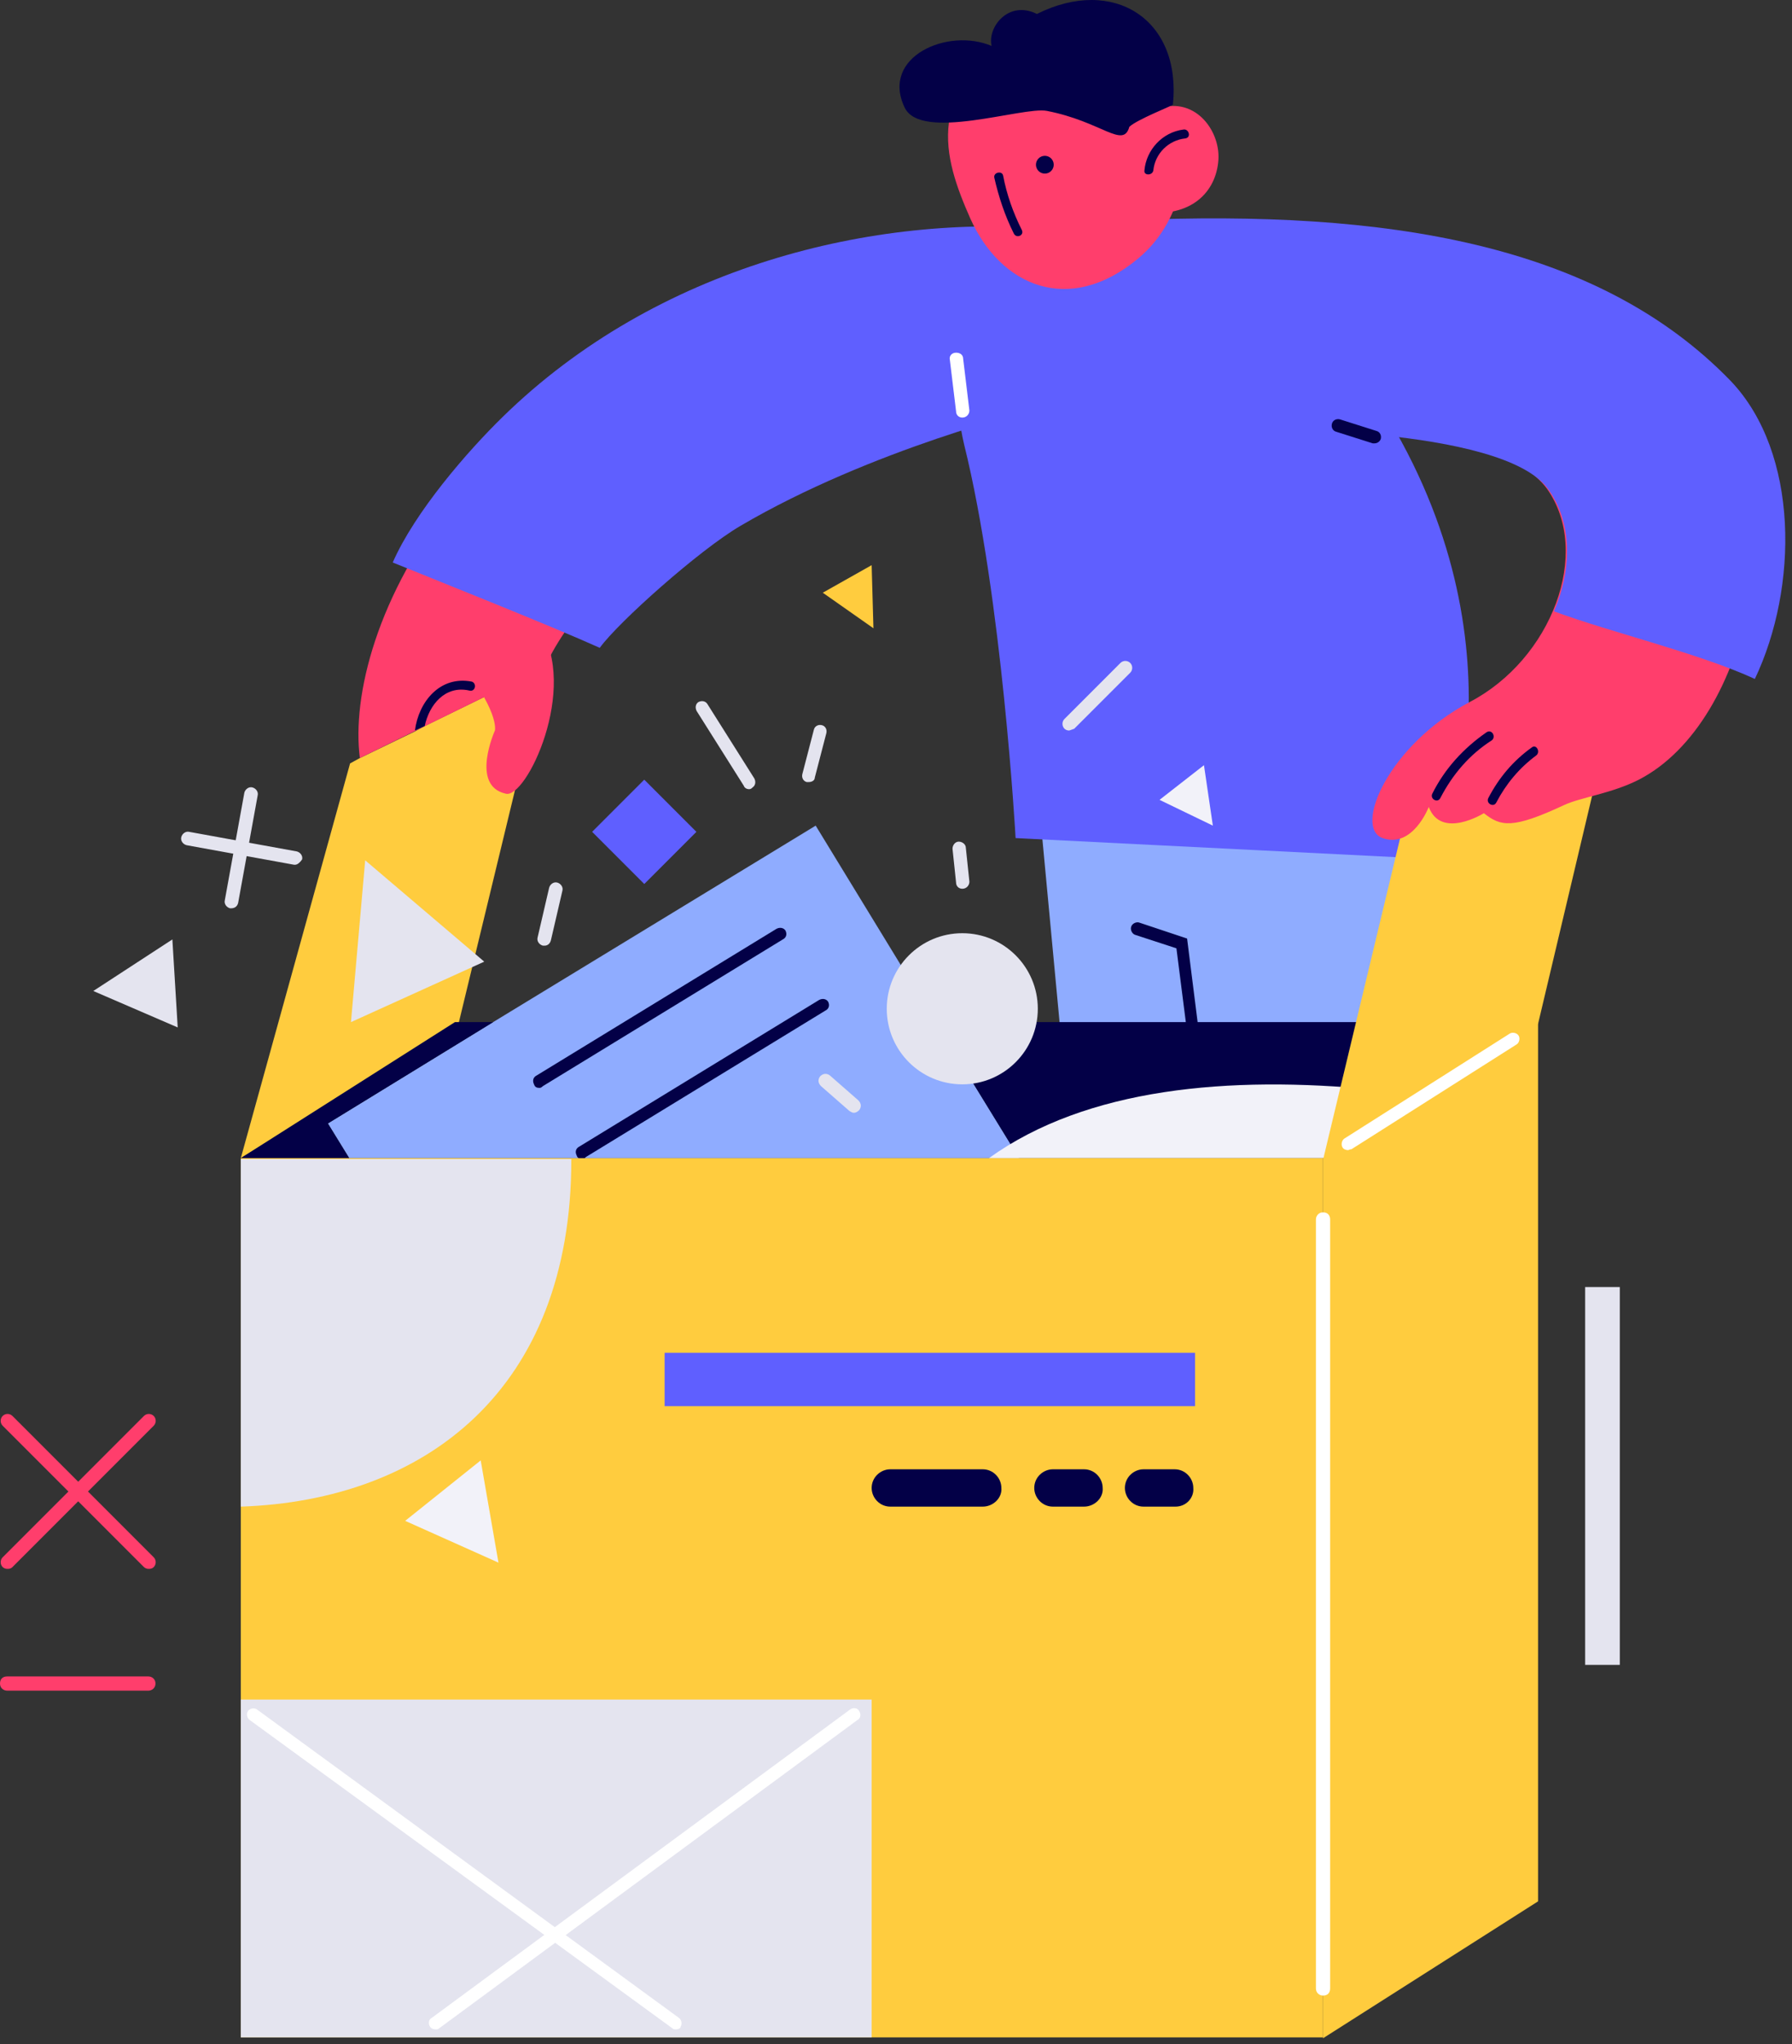<svg xmlns="http://www.w3.org/2000/svg" xmlns:xlink="http://www.w3.org/1999/xlink" version="1.1" id="Слой_1" x="0px" y="0px" style="enable-background:new 0 0 418 370;" xml:space="preserve" viewBox="105.3 59.53 201.68 229.92">
<rect x="105.3" y="59.53" width="201.68" height="229.92" fill="#333333" stroke="none"/>
<style type="text/css">
	.st0{fill:#8FACFF;}
	.st1{fill:#030047;}
	.st2{fill:#FFCC3E;}
	.st3{fill:#5F5FFF;}
	.st4{fill:#FF3E6C;}
	.st5{fill:#FFFFFF;}
	.st6{fill:#E4E4EF;}
	.st7{fill:#F2F2F9;}
</style>
<g id="_x33_">
	<g id="Top_81_">
		<g id="Top_79_">
			<g id="Legs_34_">
				<g>
					<polygon class="st0" points="222.2,149.5 225.6,185.7 264.9,183.1 267.5,145.6      "/>
				</g>
				<g>
					<path class="st1" d="M239.7,177.1c-0.4,0-0.7-0.3-0.7-0.7l-1.3-10.2l-4.6-1.5c-0.4-0.1-0.6-0.6-0.5-0.9       c0.1-0.4,0.6-0.6,0.9-0.5l5.4,1.8l1.4,11.1C240.5,176.6,240.2,177,239.7,177.1C239.8,177,239.8,177.1,239.7,177.1z"/>
				</g>
			</g>
			<g id="Cover_3_">
				<polygon class="st2" points="166.6,134.6 156.9,174.7 132.4,189.8 144.7,145.4 145.8,144.8 152,141.8 153.1,141.2     "/>
			</g>
			<g id="Body_62_">
				<g>
					<path class="st3" d="M220.6,87c6.4-2,25.1-6.9,41,19.7s5.9,49.5,5.9,49.5l-47.9-2.4c0,0-1.5-27-5.8-44.3       C212.9,105.7,210.4,90.2,220.6,87z"/>
				</g>
			</g>
			<g id="Hand_2_66_">
				<g>
					<path class="st4" d="M173.4,125.3c-3.8,3.6-5.9,7.3-6.8,9.3l-20.8,10.2c-0.9-7,1.9-18.4,10.8-29.5       C162.4,118.4,167.9,121.8,173.4,125.3z"/>
				</g>
				<g>
					<path class="st3" d="M161.9,106.4c-4,3.9-9.9,10.7-12.4,16.4c5.9,2.4,17.5,7,23.3,9.6c2.1-2.9,11.2-11,15.8-13.7       c14.8-8.7,33.1-13.1,33.1-13.1l2.3-20.3C203.6,83.5,179.2,89.5,161.9,106.4z"/>
				</g>
				<g>
					<path class="st1" d="M158.1,137.2c-2.7-0.6-4.5,1.6-5,4l-1.1,0.5c0.4-3.2,2.8-6.2,6.4-5.5C159,136.4,158.8,137.4,158.1,137.2z"/>
				</g>
				<g>
					<path class="st5" d="M213.6,106.5c-0.4,0-0.7-0.3-0.7-0.7l-0.7-5.8c-0.1-0.4,0.2-0.8,0.7-0.8c0.4,0,0.8,0.2,0.8,0.7l0.7,5.8       C214.4,106.1,214.1,106.5,213.6,106.5C213.6,106.5,213.6,106.5,213.6,106.5z"/>
				</g>
				<g>
					<path class="st4" d="M166,130.1c-0.5,0.1-0.9-0.2-1.3-0.7c0,0,0,0-0.1,0c-0.5,0.1-1,0.2-1.5,0.2c-0.6,0-1.1-0.2-1.5-0.5       c-2.6,1.5-5.3,4-5.3,4c5.3,6.3,4.7,8.6,4.7,8.6s-2.8,6.2,1.2,7.1C164.5,149.5,170.5,136.9,166,130.1z"/>
				</g>
			</g>
		</g>
		<g id="Window_19_">
			<g>
				<polygon class="st0" points="220,189.8 144.6,189.8 142.2,185.9 160.8,174.5 197.1,152.4 210.6,174.5     "/>
			</g>
			<g>
				<path class="st1" d="M166,181.9c-0.3,0-0.5-0.1-0.6-0.4c-0.2-0.4-0.1-0.8,0.3-1l27-16.5c0.4-0.2,0.8-0.1,1,0.2      c0.2,0.4,0.1,0.8-0.3,1l-27,16.5C166.2,181.9,166.1,181.9,166,181.9z"/>
			</g>
			<g>
				<path class="st1" d="M170.8,189.9c-0.3,0-0.5-0.1-0.6-0.4c-0.2-0.4-0.1-0.8,0.3-1l27-16.5c0.4-0.2,0.8-0.1,1,0.2      c0.2,0.4,0.1,0.8-0.3,1l-27,16.5C171.1,189.9,171,189.9,170.8,189.9z"/>
			</g>
		</g>
		<g id="Background_68_">
			<g>
				<path class="st6" d="M196.3,147.5c-0.1,0-0.1,0-0.2,0c-0.4-0.1-0.6-0.5-0.5-0.9l1.3-5c0.1-0.4,0.5-0.6,0.9-0.5      c0.4,0.1,0.6,0.5,0.5,0.9l-1.3,5C197,147.3,196.7,147.5,196.3,147.5z"/>
			</g>
			<g>
				<polygon class="st6" points="124.7,165.2 115.8,171 125.3,175.1     "/>
			</g>
			<g>
				
					<rect x="173.7" y="149" transform="matrix(0.707 0.707 -0.707 0.707 160.346 -80.919)" class="st3" width="8.3" height="8.3"/>
			</g>
			<g>
				<path class="st6" d="M201.4,184.7c-0.2,0-0.3-0.1-0.5-0.2l-3.2-2.8c-0.3-0.3-0.4-0.7-0.1-1.1c0.3-0.3,0.7-0.4,1.1-0.1l3.2,2.8      c0.3,0.3,0.4,0.7,0.1,1.1C201.8,184.6,201.6,184.7,201.4,184.7z"/>
			</g>
			<g>
				<path class="st6" d="M189.6,148.3c-0.2,0-0.5-0.1-0.6-0.4l-5.3-8.4c-0.2-0.4-0.1-0.8,0.2-1c0.4-0.2,0.8-0.1,1,0.2l5.3,8.4      c0.2,0.4,0.1,0.8-0.2,1C189.9,148.2,189.8,148.3,189.6,148.3z"/>
			</g>
			<g>
				<path class="st6" d="M225.6,141.7c-0.2,0-0.4-0.1-0.5-0.2c-0.3-0.3-0.3-0.8,0-1.1l6.3-6.3c0.3-0.3,0.8-0.3,1.1,0s0.3,0.8,0,1.1      l-6.3,6.3C225.9,141.6,225.7,141.7,225.6,141.7z"/>
			</g>
			<g>
				<path class="st6" d="M213.6,159.5c-0.4,0-0.7-0.3-0.7-0.7l-0.4-3.8c0-0.4,0.3-0.8,0.7-0.8c0.4,0,0.8,0.3,0.8,0.7l0.4,3.8      C214.4,159.1,214.1,159.5,213.6,159.5C213.6,159.5,213.6,159.5,213.6,159.5z"/>
			</g>
			<g>
				<polygon class="st7" points="235.8,149.5 240.8,145.6 241.8,152.4     "/>
			</g>
			<g>
				<polygon class="st2" points="197.9,126.2 203.4,123.1 203.6,130.2     "/>
			</g>
			<g>
				<path class="st6" d="M166.6,165.9c-0.1,0-0.1,0-0.2,0c-0.4-0.1-0.7-0.5-0.6-0.9l1.3-5.6c0.1-0.4,0.5-0.7,0.9-0.6      c0.4,0.1,0.7,0.5,0.6,0.9l-1.3,5.6C167.2,165.7,166.9,165.9,166.6,165.9z"/>
			</g>
		</g>
	</g>
	<g id="Bottom_80_">
		<g id="Space_3_">
			<polygon class="st1" points="160.8,174.5 142.2,185.9 144.6,189.8 132.4,189.8 156.5,174.5    "/>
			<polygon class="st1" points="278.4,174.5 264.9,183.1 254.3,189.8 220,189.8 210.6,174.5    "/>
		</g>
		<g>
			<path class="st7" d="M264.9,183.1l-10.6,6.7h-37.7c11-7.9,27-9.3,43.4-7.7C262.1,182.4,263.7,182.7,264.9,183.1z"/>
		</g>
		<g>
			<path class="st6" d="M138.5,156.8c0,0-0.1,0-0.1,0l-12.1-2.2c-0.4-0.1-0.7-0.5-0.6-0.9c0.1-0.4,0.5-0.7,0.9-0.6l12.1,2.2     c0.4,0.1,0.7,0.5,0.6,0.9C139.1,156.5,138.8,156.8,138.5,156.8z"/>
		</g>
		<g>
			<path class="st6" d="M131.3,161.7c0,0-0.1,0-0.1,0c-0.4-0.1-0.7-0.5-0.6-0.9l2.2-12.1c0.1-0.4,0.5-0.7,0.9-0.6     c0.4,0.1,0.7,0.5,0.6,0.9l-2.2,12.1C132,161.5,131.7,161.7,131.3,161.7z"/>
		</g>
		<g>
			<circle class="st6" cx="213.6" cy="173" r="8.5"/>
		</g>
		<g>
			<polygon class="st6" points="146.4,156.3 144.8,174.5 159.8,167.7    "/>
		</g>
		<g id="Box_2_">
			<g>
				<rect x="132.4" y="189.8" class="st2" width="121.8" height="98.9"/>
			</g>
			<g>
				<polygon class="st2" points="278.4,273.4 254.2,288.8 254.2,189.8 278.4,174.5     "/>
			</g>
			<g>
				<path class="st5" d="M254.2,284c-0.4,0-0.8-0.3-0.8-0.8v-86.5c0-0.4,0.3-0.8,0.8-0.8s0.8,0.3,0.8,0.8v86.5      C255,283.7,254.7,284,254.2,284z"/>
			</g>
			<g>
				<path class="st6" d="M169.6,189.8v0.2c0,25.9-16.5,38.3-37.2,39v-39.1H169.6z"/>
			</g>
			<g>
				<polygon class="st7" points="159.4,223.8 150.9,230.6 161.4,235.3     "/>
			</g>
			<g>
				<rect x="180.1" y="211.7" class="st3" width="59.7" height="6"/>
			</g>
			<g>
				<path class="st1" d="M215.9,229h-10.4c-1.2,0-2.1-1-2.1-2.1v0c0-1.2,1-2.1,2.1-2.1h10.4c1.2,0,2.1,1,2.1,2.1v0      C218.1,228,217.1,229,215.9,229z"/>
			</g>
			<g>
				<path class="st1" d="M227.3,229h-3.5c-1.2,0-2.1-1-2.1-2.1v0c0-1.2,1-2.1,2.1-2.1h3.5c1.2,0,2.1,1,2.1,2.1v0      C229.5,228,228.5,229,227.3,229z"/>
			</g>
			<g>
				<path class="st1" d="M237.6,229H234c-1.2,0-2.1-1-2.1-2.1v0c0-1.2,1-2.1,2.1-2.1h3.5c1.2,0,2.1,1,2.1,2.1v0      C239.7,228,238.8,229,237.6,229z"/>
			</g>
			<g>
				<rect x="132.4" y="250.7" class="st6" width="71" height="38"/>
			</g>
			<g>
				<path class="st5" d="M181.4,287.8c-0.2,0-0.3,0-0.4-0.1L133.4,253c-0.3-0.2-0.4-0.7-0.2-1c0.2-0.3,0.7-0.4,1-0.2l47.5,34.7      c0.3,0.2,0.4,0.7,0.2,1C181.9,287.7,181.6,287.8,181.4,287.8z"/>
			</g>
			<g>
				<path class="st5" d="M154.3,287.8c-0.2,0-0.5-0.1-0.6-0.3c-0.2-0.3-0.2-0.8,0.2-1l47.1-34.7c0.3-0.2,0.8-0.2,1,0.2      c0.2,0.3,0.2,0.8-0.2,1l-47.1,34.7C154.6,287.8,154.5,287.8,154.3,287.8z"/>
			</g>
			<g>
				<rect x="283.7" y="204.3" class="st6" width="3.9" height="42.5"/>
			</g>
		</g>
		<g id="Cover_2_">
			<g>
				<polygon class="st2" points="287.6,135.9 263.5,151.2 254.2,190 278.4,174.7     "/>
			</g>
			<g>
				<path class="st5" d="M257,188.9c-0.2,0-0.5-0.1-0.6-0.3c-0.2-0.3-0.1-0.8,0.2-1l18.6-11.8c0.3-0.2,0.8-0.1,1,0.2      c0.2,0.3,0.1,0.8-0.2,1l-18.6,11.8C257.2,188.8,257.1,188.9,257,188.9z"/>
			</g>
		</g>
		<g id="Hand_41_">
			<g>
				<path class="st4" d="M232.4,84.4c28.8-1.2,55.6,7,64.9,18.6c10.2,12.7,5,37.7-7.5,44.2c-3.1,1.6-6.6,2-8.5,2.9      c-5.8,2.7-7.1,2.4-9,0.9c0,0-4.8,3-6.2-0.7c0,0-1.8,4.7-5.2,3.5c-3.3-1.2,0.7-10.5,9.8-15.3c9.2-4.8,13.8-16.8,8.7-24      c-5.2-7.2-36.7-16-36.7-16L232.4,84.4z"/>
			</g>
			<g>
				<path class="st3" d="M279.5,114.5c2.8,3.8,2.7,9.1,0.7,13.8c6.5,2.4,16.3,4.7,22.6,7.6c4.9-10.3,5-25.4-2.7-33.5      c-15-15.5-38.8-19.3-67.6-18.1l13.6,23.5C246,107.8,274.3,107.4,279.5,114.5z"/>
			</g>
			<g>
				<path class="st1" d="M272.6,141.9c-2.6,1.8-4.7,4.1-6.1,6.9c-0.3,0.6,0.6,1.1,0.9,0.5c1.4-2.7,3.3-4.9,5.8-6.5      C273.7,142.4,273.2,141.5,272.6,141.9z"/>
			</g>
			<g>
				<path class="st1" d="M277.7,143.6c-2.1,1.5-3.7,3.4-4.9,5.7c-0.3,0.6,0.6,1.1,0.9,0.5c1.1-2.1,2.6-3.9,4.5-5.3      C278.7,144.1,278.2,143.2,277.7,143.6z"/>
			</g>
			<g>
				<path class="st1" d="M260,109.4c-0.1,0-0.1,0-0.2,0l-4.1-1.3c-0.4-0.1-0.6-0.5-0.5-0.9c0.1-0.4,0.5-0.6,0.9-0.5l4.1,1.3      c0.4,0.1,0.6,0.5,0.5,0.9C260.6,109.2,260.3,109.4,260,109.4z"/>
			</g>
		</g>
		<g id="Button_2_">
			<g>
				<path class="st4" d="M122,236c-0.2,0-0.4-0.1-0.5-0.2l-15.9-15.9c-0.3-0.3-0.3-0.8,0-1.1s0.8-0.3,1.1,0l15.9,15.9      c0.3,0.3,0.3,0.8,0,1.1C122.4,236,122.2,236,122,236z"/>
			</g>
			<g>
				<path class="st4" d="M106.1,236c-0.2,0-0.4-0.1-0.5-0.2c-0.3-0.3-0.3-0.8,0-1.1l15.9-15.9c0.3-0.3,0.8-0.3,1.1,0s0.3,0.8,0,1.1      l-15.9,15.9C106.5,236,106.3,236,106.1,236z"/>
			</g>
			<g>
				<path class="st4" d="M122,249.7h-15.9c-0.4,0-0.8-0.3-0.8-0.8s0.3-0.8,0.8-0.8H122c0.4,0,0.8,0.3,0.8,0.8S122.4,249.7,122,249.7      z"/>
			</g>
		</g>
		<g id="Head_76_">
			<g>
				<path class="st4" d="M233.6,83.3c5.3,0.9,8.4-1.8,8.8-5.5c0.4-3.4-2.5-7.4-6.6-6.1c-1.4,0.5-2.8,1.4-4.3,2.9      c0,0-0.6,1.5-0.9,3.2C230.3,80,230.6,82.7,233.6,83.3z"/>
			</g>
			<g>
				<path class="st4" d="M233.4,88.6c-7.8,6.5-15.5,3.1-18.9-4.5c-1.5-3.4-2.9-7.1-2.4-10.8c0.4-3.4,2-6.5,4.8-8.5      c5.9-4.1,14.4-2.1,18.9,4.5c0,0,0,0,0,0.1C240.4,75.9,238.7,84.2,233.4,88.6z"/>
			</g>
			<g>
				<ellipse transform="matrix(0.538 -0.843 0.843 0.538 36.994 223.975)" class="st1" cx="223" cy="78.2" rx="1" ry="1"/>
			</g>
			<g>
				<path class="st1" d="M219.4,85.8c-1-2-1.7-4.1-2.2-6.3c-0.1-0.6,0.9-0.8,1-0.2c0.4,2.1,1.1,4.1,2.1,6.1      C220.6,86,219.7,86.4,219.4,85.8z"/>
			</g>
			<g>
				<path class="st1" d="M234.1,78.7c0.2-2.3,2-4.3,4.4-4.6c0.6-0.1,0.9,0.9,0.2,1c-1.9,0.2-3.4,1.7-3.6,3.6      C235,79.3,234,79.3,234.1,78.7z"/>
			</g>
			<g>
				<path class="st1" d="M232.4,73.8c-0.7,2.5-3.1-0.6-9.3-1.8c-2.7-0.5-14.2,3.5-16-0.4c-2.7-5.7,4.9-9,9.8-6.9      c-0.5-2.1,1.9-5.2,5.1-3.6c8.6-4.3,16.3,0.6,15.3,10.2C237.3,71.4,233.2,73,232.4,73.8z"/>
			</g>
		</g>
	</g>
</g>
</svg>